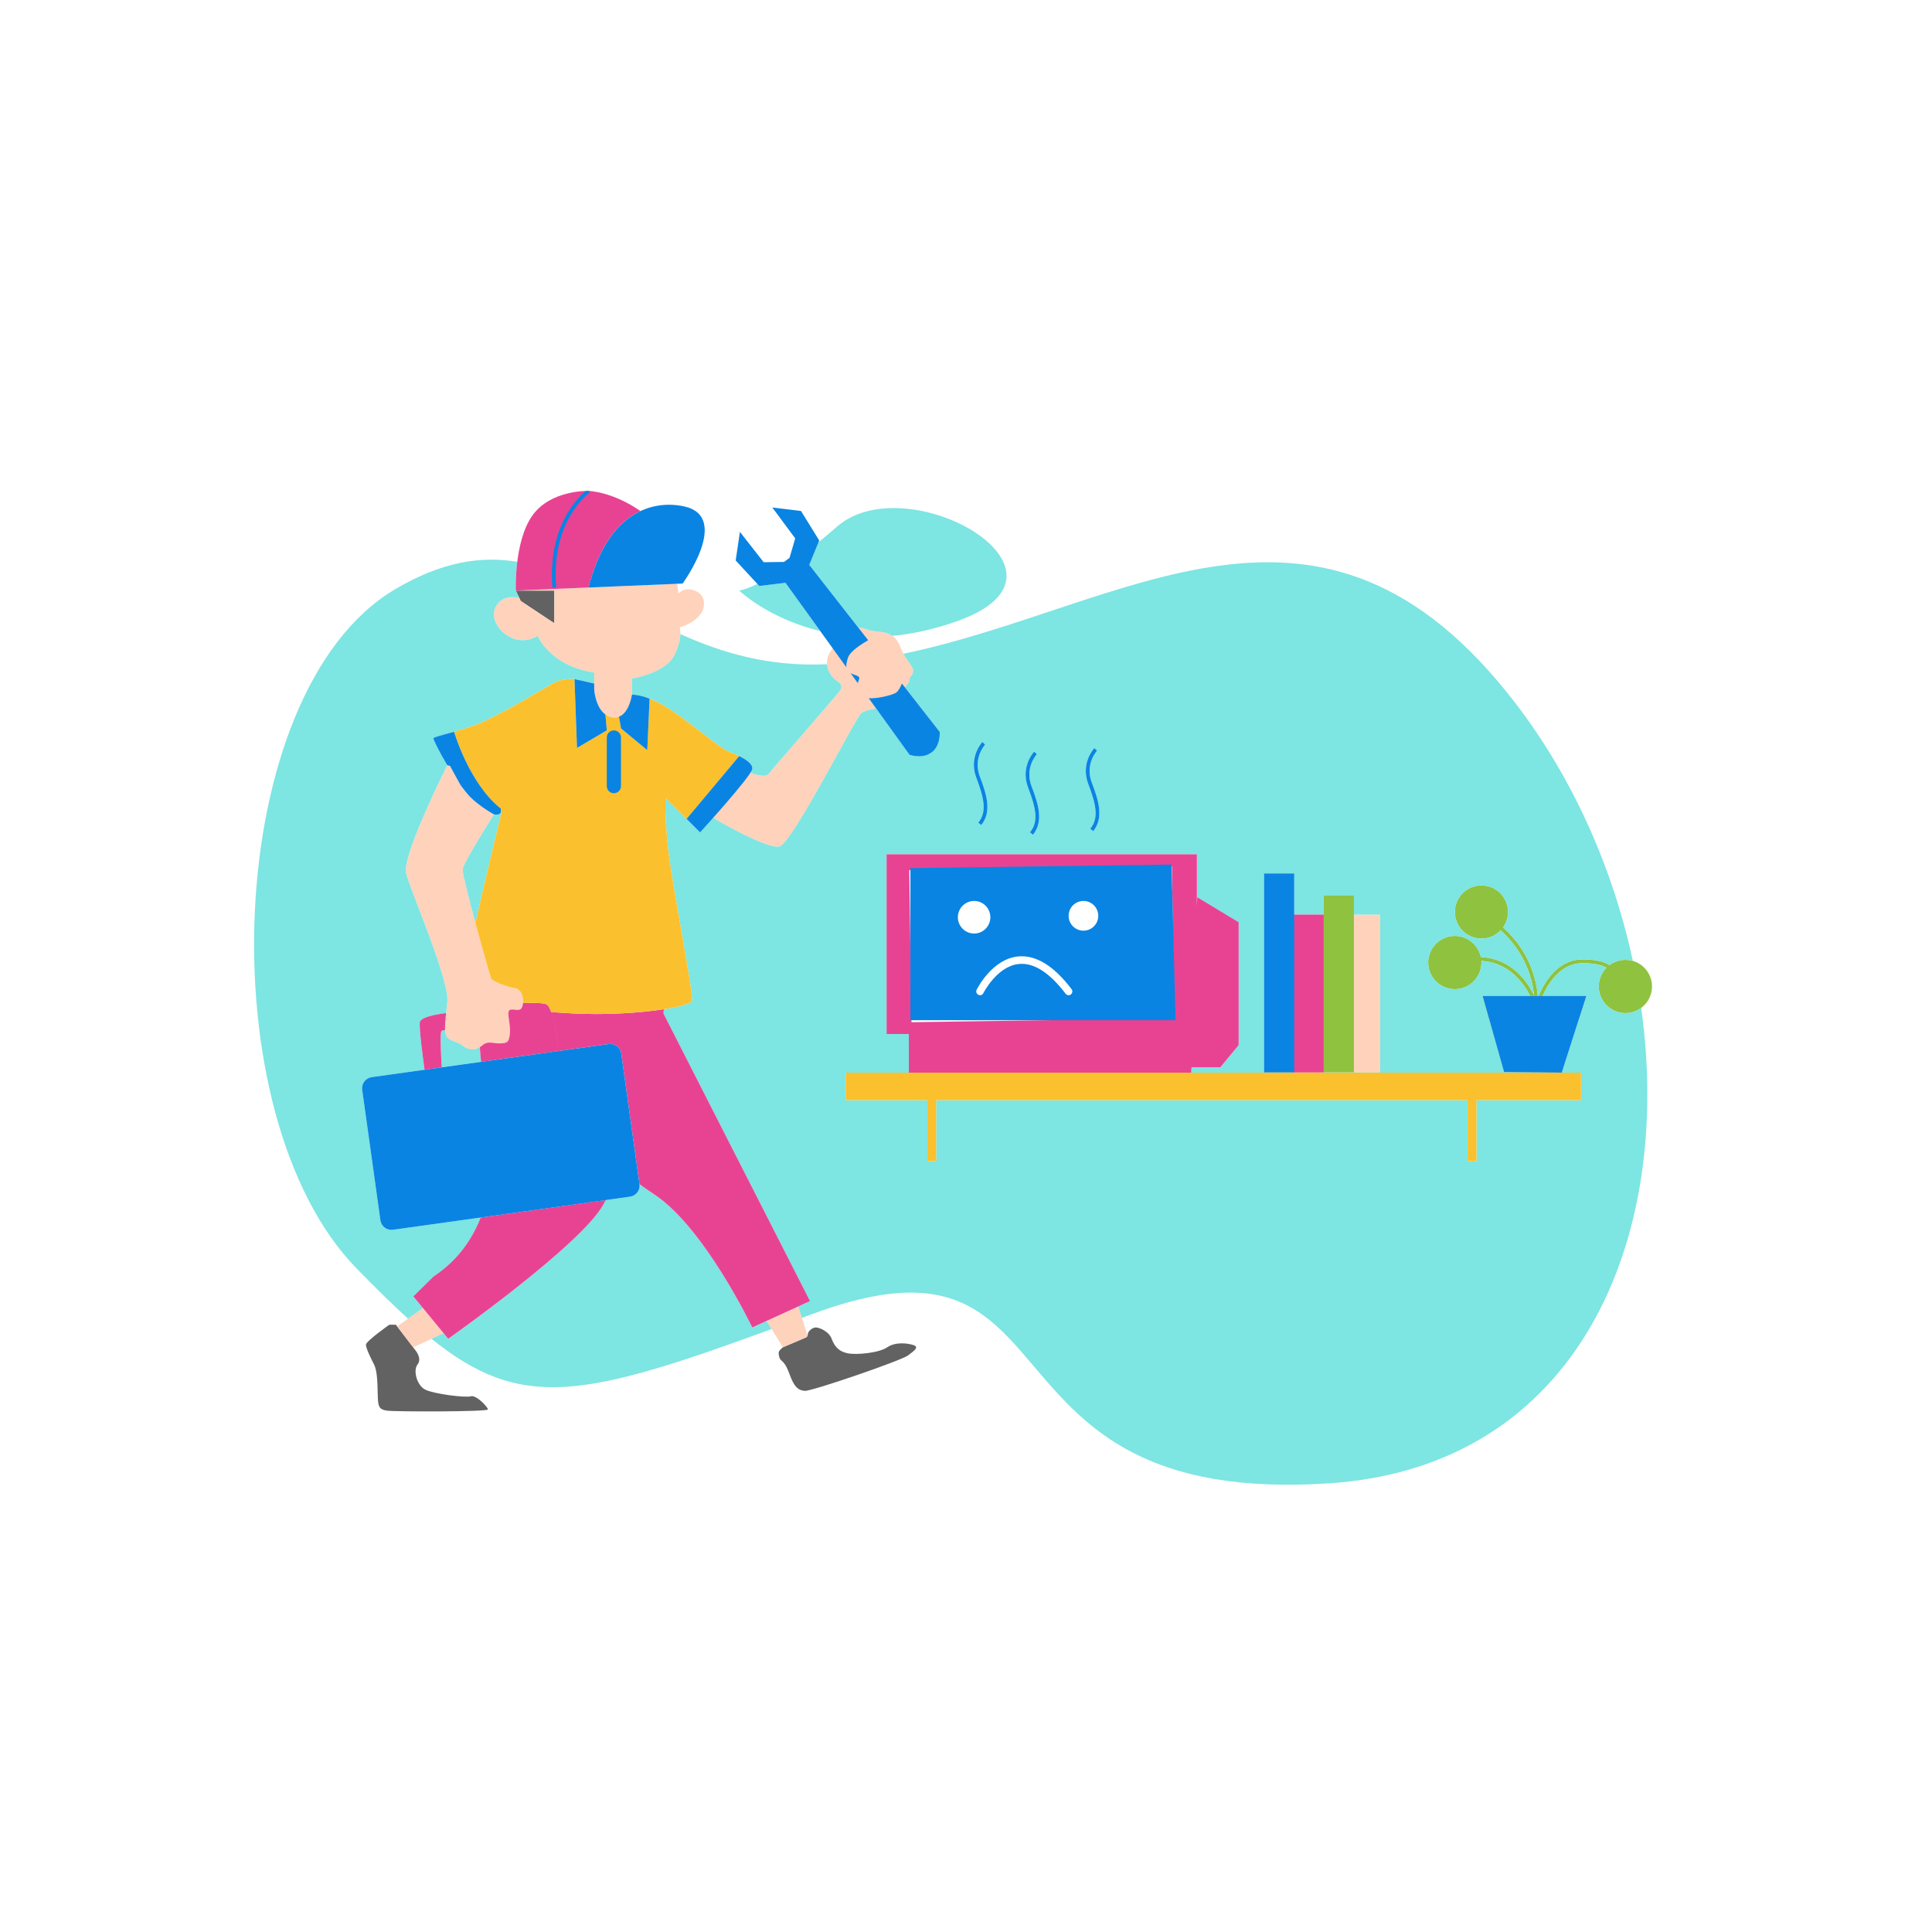 <?xml version="1.0" standalone="no"?>
<svg version="1.1" id="Layer_1" xmlns="http://www.w3.org/2000/svg" xmlns:xlink="http://www.w3.org/1999/xlink" x="0px" y="0px" viewBox="0 0 595.28 595.28" enable-background="new 0 0 595.28 595.28" xml:space="preserve">
<path id="color_x5F_7" fill="#626263" d="M279.772,417.632c-2.211,1.644-29.679,11.056-31.776,10.913
	c-2.126-0.142-3.345-1.304-4.734-5.158c-1.389-3.827-2.324-3.827-2.835-4.564c-0.51-0.736-0.51-1.955-0.51-1.955
	c-0.057-0.738,1.332-1.758,1.332-1.758l7.115-3.033c0,0,0.539-0.256,0.539-1.021c0-0.766,1.247-1.928,2.324-2.041
	c1.077-0.085,4.167,1.162,5.017,3.486c0.879,2.325,2.154,3.884,4.847,4.45c2.721,0.596,9.78-0.084,12.302-1.842
	c2.523-1.729,6.293-1.248,8.022-0.681C283.173,415.023,282.011,415.988,279.772,417.632z M145.069,430.218
	c-1.672,0.511-11.424-0.737-14.031-2.041c-2.608-1.304-3.827-5.952-2.381-7.767c1.446-1.815-0.595-4.281-0.595-4.281l-6.094-7.965
	h-2.013c0,0-7.2,5.074-7.2,6.151c0,1.105,1.446,4.082,2.466,6.038c1.021,1.955,1.077,5.584,1.162,9.213
	c0.085,3.627,0.227,4.705,2.835,5.073s31.124,0.368,31.124-0.368C150.342,433.563,146.713,429.707,145.069,430.218z
	 M170.808,192.051L170.808,192.051v-10.092h-11.877l1.502,3.203L170.808,192.051z"></path>
<path id="color_x5F_6" fill="#8FC23F" d="M509.009,303.935c0,4.535-3.685,8.22-8.192,8.22c-4.535,0-8.22-3.685-8.22-8.22
	c0-2.239,0.907-4.28,2.381-5.783c-1.162-0.651-3.373-1.389-7.398-1.389c-5.839,0-9.921,4.733-12.274,10.12h-1.247
	c2.466-5.953,6.945-11.282,13.521-11.282c4.592,0,7.058,0.907,8.334,1.757c1.389-1.02,3.061-1.615,4.904-1.615
	C505.324,295.742,509.009,299.398,509.009,303.935L509.009,303.935z M407.869,275.814L407.869,275.814v54.623h9.298v-54.623
	L407.869,275.814L407.869,275.814z M471.479,306.883L471.479,306.883h2.353c-0.397-4.621-2.324-13.635-10.687-21.119
	c0.935-1.36,1.502-2.976,1.502-4.762c0-4.535-3.656-8.192-8.192-8.192c-4.536,0-8.192,3.657-8.192,8.192s3.657,8.192,8.192,8.192
	c2.324,0,4.45-0.964,5.924-2.552c7.88,7.115,9.836,15.563,10.29,20.069c-2.041-4.252-6.888-11.366-16.384-11.82
	c-0.794-3.714-4.082-6.52-8.022-6.52c-4.535,0-8.22,3.685-8.22,8.221c0,4.507,3.685,8.192,8.22,8.192
	c4.507,0,8.192-3.686,8.192-8.192c0-0.198-0.029-0.369-0.029-0.539C464.987,296.593,469.466,302.914,471.479,306.883
	L471.479,306.883z"></path>
<path id="color_x5F_5" fill="#FFD2BB" d="M161.17,308.328c0,0.028,0,0.057,0,0.085c0,0.227,0,0.453-0.028,0.651
	c-0.057,0.567-0.17,1.049-0.34,1.39l0,0l0,0l0,0c-0.652,1.36-2.495,0.255-3.685,0.708c-1.219,0.454,0.34,4.649,0,7.342
	c-0.368,2.693-0.737,2.835-2.92,2.977c-2.183,0.143-3.855-1.02-5.726,0.737c-1.899,1.729-4.365,1.219-5.896,0
	c-1.502-1.247-2.665-1.021-4.337-2.183c-1.672-1.162-1.162-4.508-0.425-11.254c0.765-6.746-11.339-34.299-12.699-39.713
	c-1.361-5.414,12.699-33.279,12.699-33.279l0.85,0.199c0,0,2.438,4.535,3.317,6.009c3.033,5.103,10.233,8.929,10.233,8.929
	s-9.468,14.854-9.666,16.98c-0.142,1.445,3.77,15.987,6.435,25.483c0,0.028,0,0.028,0,0.057c0.113,0.425,0.227,0.821,0.34,1.219
	c0.028,0.057,0.028,0.113,0.057,0.142c0.085,0.368,0.198,0.737,0.283,1.077c0.028,0.057,0.057,0.142,0.057,0.198
	c0.085,0.313,0.198,0.624,0.284,0.936c0,0.085,0.028,0.142,0.057,0.198c0.085,0.284,0.142,0.567,0.227,0.822
	c0.028,0.085,0.057,0.17,0.057,0.255c0.085,0.227,0.142,0.426,0.198,0.652c0.028,0.085,0.057,0.17,0.085,0.255
	c0.057,0.198,0.113,0.368,0.17,0.539c0,0.085,0.028,0.17,0.057,0.255c0.057,0.17,0.085,0.283,0.142,0.425
	c0.028,0.085,0.028,0.142,0.057,0.228c0.028,0.113,0.085,0.227,0.113,0.312c0,0.057,0.028,0.113,0.028,0.17
	c0.028,0.085,0.057,0.142,0.085,0.198c0,0.057,0.028,0.085,0.028,0.113c0.028,0.085,0.057,0.143,0.057,0.143
	c0.369,0.595,4.082,2.324,7.115,2.834c0.255,0.057,0.482,0.142,0.709,0.227c0.057,0.028,0.113,0.028,0.142,0.057
	c0.227,0.113,0.397,0.227,0.567,0.369c0,0,0.028,0,0.028,0.028c0.17,0.113,0.283,0.283,0.425,0.453
	c0.028,0.028,0.057,0.057,0.085,0.113c0.113,0.171,0.227,0.368,0.312,0.567c0,0,0,0.028,0.028,0.028
	c0.057,0.198,0.142,0.396,0.198,0.595c0,0.029,0.028,0.086,0.028,0.113c0.057,0.228,0.085,0.454,0.113,0.681v0.028
	C161.142,307.902,161.17,308.102,161.17,308.328L161.17,308.328z M211.258,181.619L211.258,181.619
	c-1.389,0.283-2.268,1.304-2.268,1.304s-0.028-1.219-0.368-3.062l-47.48,2.013c0,0.028,0,0.058-0.028,0.085h9.694v10.092
	l-10.375-6.889l-0.453-0.936c-1.587-0.396-5.443-0.878-7.37,2.977c-2.466,4.933,5.499,13.352,13.068,8.703
	c0,0,3.487,9.155,17.405,11.338v5.216c0,0,0.34,5.442,3.458,7.683c0.227,0.17,0.453,0.283,0.709,0.425
	c0.113,0.057,0.198,0.113,0.312,0.142c0.113,0.057,0.198,0.085,0.284,0.113c0.255,0.085,0.51,0.142,0.765,0.198
	c0.255,0.058,0.51,0.058,0.765,0.058c0.085,0,0.198,0,0.283,0c0.113-0.029,0.227-0.029,0.312-0.058
	c0.255-0.057,0.51-0.113,0.737-0.198l0,0c3.26-1.247,3.997-6.803,3.997-6.803v-4.961c0,0,10.261-1.531,13.068-7.144
	s1.644-8.617,1.644-8.617s6.69-1.757,7.427-6.463C217.579,182.129,212.647,181.308,211.258,181.619L211.258,181.619z
	 M122.392,408.703L122.392,408.703l4.564,5.98l0.397,0.426l9.326-4.338l-6.378-7.738L122.392,408.703z M270.332,194.602
	L270.332,194.602c-3.827-0.283-4.706-1.898-6.746-0.936c-2.041,0.936-7.994,5.812-8.646,9.27c-0.652,3.486,1.304,5.755,3.288,7.115
	c1.956,1.389,0.567,2.693,0.057,3.43c-0.51,0.709-20.324,23.5-21.487,24.974c-1.162,1.445-5.584-0.397-5.584-0.397l-11.395,13.834
	l0.567,0.481c0,0,15.846,9.326,19.758,8.447s23.669-40.082,25.257-41.103s3.543-1.247,5.386-1.559
	c1.814-0.284,9.439-7.144,9.439-8.533s0.992-1.304,1.134-2.834c0.17-1.531-2.296-3.175-3.77-7.03
	C276.143,195.906,274.187,194.886,270.332,194.602L270.332,194.602z M236.175,407.002L236.175,407.002l4.677,7.483l0.397,0.624
	l7.115-3.033c0,0,0.283-0.143,0.453-0.539l-2.863-8.985L236.175,407.002z M417.167,281.796L417.167,281.796v48.642h8.079v-48.642
	H417.167z"></path>
<path id="color_x5F_4" fill="#7de5e2" d="M242.013,179.578l-8.079,0.964l-0.585-0.633c-3.872,1.899-5.593,2.05-5.593,2.05
	s8.913,8.622,24.964,12.467L242.013,179.578z M181.325,181.018c0-0.001,0-0.001,0-0.002
	C181.326,181.017,181.325,181.018,181.325,181.018L181.325,181.018z M249.354,174.05l15.117,19.345
	c1.5-0.213,2.632,0.968,5.861,1.207c1.988,0.146,3.469,0.493,4.637,1.319c6.197-0.584,12.934-2.012,20.167-4.608
	c42.094-15.108-15.591-48.018-37.276-29.026c-2,1.749-3.885,3.34-5.663,4.793L249.354,174.05z M209.649,195.375
	c-0.04,1.453-0.43,3.647-1.876,6.54c-2.807,5.613-13.068,7.144-13.068,7.144v4.961c1.191,0.028,3.005,0.283,5.442,1.247l0,0.004
	c2.098,0.794,4.648,2.126,7.708,4.251c6.69,4.648,14.031,11.026,16.554,12.019c0.907,0.34,2.125,0.822,3.344,1.418l0.003-0.003
	c2.183,1.076,4.252,2.494,4.025,3.996c-0.04,0.232-0.237,0.617-0.55,1.114c0.182,0.075,4.43,1.804,5.567,0.39
	c1.163-1.474,20.977-24.265,21.487-24.974c0.51-0.737,1.899-2.041-0.057-3.43c-1.636-1.122-3.25-2.864-3.4-5.395
	C236.873,205.497,222.426,201.143,209.649,195.375z M137.125,316.379c0-0.039,0.002-0.082,0.003-0.122
	C137.127,316.297,137.126,316.339,137.125,316.379z M147.847,322.682c-1.79,1.136-3.903,0.626-5.272-0.464
	c-1.502-1.247-2.665-1.021-4.337-2.183c-0.77-0.535-1.073-1.54-1.109-3.119c0.002,0.15-0.003,0.316,0.003,0.455
	c-0.595,0.113-0.992,0.197-1.077,0.254c-0.566,0.482-0.142,8.06,0.056,11.242l12.131-1.695
	C148.073,325.619,147.932,324.122,147.847,322.682z M183.083,212.46v-5.216c-13.918-2.183-17.405-11.338-17.405-11.338
	c-7.569,4.649-15.534-3.77-13.068-8.703c1.927-3.855,5.783-3.373,7.37-2.977l0.453,0.936l-1.502-3.203h2.183
	c0.028-0.027,0.028-0.057,0.028-0.085l17.962-0.762l-20.174,0.846c0,0-0.154-3.936,0.454-8.856
	c-11.158-1.846-23.204-0.088-37.7,8.489c-53.15,31.465-57.912,161.943-11.877,209.169c5.804,5.95,11.037,11.12,15.921,15.552
	l4.573-3.279l3.898,4.729l-6.847-8.328l6.18-6.095c7.229-4.79,11.821-11.169,14.57-18.198l4.584-0.644l-31.598,4.414
	c-1.899,0.256-3.628-1.049-3.883-2.92l-5.613-40.223c-0.255-1.871,1.049-3.6,2.92-3.884l16.298-2.277
	c-0.37-2.703-1.757-12.89-1.445-14.646c0.369-2.039,8.066-2.806,8.078-2.807c0.108-1.016,0.235-2.136,0.37-3.373
	c0.765-6.746-11.339-34.299-12.699-39.713c-1.361-5.414,12.699-33.279,12.699-33.279l0.85,0.199l-0.851-0.2
	c-2.636-4.394-4.393-8.078-4.28-8.334c0.199-0.368,2.835-0.992,6.378-1.984c0,0,0.001,0.003,0.001,0.003
	c1.984-0.566,4.223-1.247,6.489-2.067c6.293-2.324,18.312-9.582,23.811-12.785c2.183-1.247,4.62-1.502,6.803-1.389l0.765,21.231
	 M177.781,230.46l-0.765-21.231l6.066,1.388v1.843 M181.216,312.411c-0.474-0.008-0.95-0.018-1.427-0.031
	C180.266,312.393,180.741,312.403,181.216,312.411z M142.02,242.059c0.674,1.119,1.549,2.172,2.501,3.14
	C143.669,244.209,142.821,243.148,142.02,242.059z M236.177,407.006l-4.396,2.009c0,0-14.712-30.756-30.104-40.933
	c-1.616-1.077-3.146-2.126-4.62-3.203c-0.028,0,0-0.028-0.028-0.057l-1.897-13.588c0,0,0,0,0,0.001l1.896,13.589
	c0.284,1.871-1.02,3.6-2.891,3.884l-7.498,1.047c-0.222,0.416-0.444,0.831-0.638,1.22c-6.69,12.501-47.906,41.527-47.906,41.527
	l-1.421-1.728l-3.73,1.735c27.553,22.166,46.552,18.348,104.795-3.003L236.177,407.006z M505.673,310.537
	c10.004,71.267-19.304,141.39-96.074,146.497c-112.478,7.484-74.891-83.481-159.25-52.186c-1.107,0.411-2.194,0.814-3.276,1.215
	l-1.119-3.511l-7.357,3.348l10.986-5.021l-45.071-88.441l-0.066-0.045c0.022-0.476,0.051-0.953,0.065-1.428
	c-5.92,0.923-14.257,1.586-23.055,1.45c16.435,0.246,31.217-2.288,31.73-4.058c0.595-1.928-5.811-34.243-7.172-45.468
	c-1.333-11.225-0.964-17.036-0.964-17.036l6.49,6.466l0.003-0.003l4.166,4.166c0,0,1.761-1.933,4.114-4.587l0.563,0.478
	c0,0,15.846,9.326,19.758,8.447c3.912-0.879,23.669-40.082,25.257-41.103c1.35-0.868,2.965-1.161,4.551-1.421l10.273,14.262
	c0,0,3.884,1.36,6.548-0.567v0.028c3.09-1.928,2.778-6.492,2.778-6.492l-10.767-13.78c0.863-0.95,1.442-1.742,1.442-2.122
	c0-1.389,0.992-1.304,1.134-2.834c0.143-1.288-1.577-2.661-3.005-5.357c68.555-14.241,128.42-63.228,188.617,15.278
	c17.844,23.269,30.049,51.064,36.132,79.361c-0.727-0.211-1.492-0.33-2.286-0.33c-1.843,0-3.515,0.595-4.904,1.615
	c-1.276-0.85-3.742-1.757-8.334-1.757c-6.576,0-11.054,5.328-13.521,11.281h-0.228c-0.397-4.621-2.324-13.635-10.687-21.118
	c0.935-1.36,1.502-2.976,1.502-4.762c0-4.535-3.656-8.192-8.192-8.192s-8.192,3.657-8.192,8.192s3.657,8.192,8.192,8.192
	c2.324,0,4.45-0.964,5.924-2.552c7.88,7.115,9.836,15.563,10.29,20.069c-2.041-4.252-6.888-11.366-16.384-11.82
	c-0.794-3.714-4.082-6.52-8.022-6.52c-4.535,0-8.22,3.685-8.22,8.221c0,4.507,3.685,8.192,8.22,8.192
	c4.507,0,8.192-3.686,8.192-8.192c0-0.198-0.029-0.369-0.029-0.539c8.56,0.54,13.039,6.86,15.052,10.829h-14.654l0,0.001h0
	l0.061,0.217l1.895,6.755h0.008l4.641,16.469l17.767,0.17H367.051l0.085-1.643h8.872l5.641-6.831v-37.871l-12.756-7.71l-0.113,2.777
	v-15.987h-95.613v55.361h6.86v11.904h-19.445v8.505h25.143v18.765h2.721v-18.765h163.758v18.765h2.721v-18.765h32.201v-8.505h-5.924
	l7.569-23.611h0l0-0.001h-13.465c2.353-5.387,6.435-10.119,12.274-10.119c4.025,0,6.236,0.738,7.398,1.389
	c-1.474,1.503-2.381,3.544-2.381,5.783c0,4.535,3.685,8.22,8.22,8.22C502.634,312.155,504.311,311.549,505.673,310.537z
	 M389.472,330.438h9.071h0.227h9.099v-0.001h9.298v0.001h8.079v-48.642h-8.079v-5.982l-9.298,0v5.982h-9.099v-12.671h-9.298V330.438
	z M335.303,241.544c2.465,6.463,3.287,10.573,0.623,13.805l0.907,0.737c3.317-4.055,1.701-9.383-0.425-14.939
	c-2.154-5.669,1.474-9.694,1.616-9.864l-0.85-0.766C337.004,230.688,332.894,235.195,335.303,241.544z M316.764,242.65
	c2.466,6.462,3.288,10.544,0.595,13.804l0.907,0.737c3.345-4.054,1.701-9.383-0.425-14.939c-2.154-5.669,1.474-9.694,1.644-9.864
	l-0.85-0.794C318.437,231.793,314.355,236.3,316.764,242.65z M300.833,239.674c2.438,6.433,3.26,10.544,0.595,13.804l0.907,0.737
	c3.317-4.054,1.701-9.383-0.425-14.939c-2.154-5.669,1.474-9.693,1.616-9.864l-0.85-0.794
	C302.506,228.817,298.396,233.324,300.833,239.674z M361.244,276.611 M178.057,312.324c0.35,0.014,0.698,0.024,1.047,0.035
	C178.756,312.348,178.407,312.338,178.057,312.324z M154.281,250.501c-0.623,0.595-1.501,0.538-2.068,0.424
	c-0.005-0.002-0.045-0.023-0.1-0.053c0.062,0.034,0.1,0.054,0.1,0.054s-9.468,14.854-9.666,16.98
	c-0.101,1.028,1.849,8.68,3.942,16.43c3.514-15.503,8.047-34.144,8.047-34.144c-0.085,0.113-0.17,0.227-0.255,0.312L154.281,250.501
	z"></path>
<path id="color_x5F_3" fill="#E84393" d="M130.811,329.616c-0.369-2.692-1.758-12.897-1.446-14.655
	c0.369-2.041,8.079-2.807,8.079-2.807c-0.227,2.211-0.369,3.941-0.312,5.217c-0.595,0.113-0.992,0.197-1.077,0.254
	c-0.567,0.483-0.141,8.079,0.057,11.254L130.811,329.616z M204.512,312.438l45.071,88.441l-17.802,8.136
	c0,0-14.712-30.756-30.104-40.933c-1.616-1.077-3.146-2.126-4.62-3.203c-0.028,0,0-0.028-0.028-0.057l-1.897-13.588
	c-0.001,0.004-0.003,0.008-0.004,0.011l-3.713-26.646c-0.255-1.87-1.984-3.175-3.855-2.919l-15.308,2.141
	c0,0.003,0.001,0.009,0.002,0.012l-0.001,0c0,0,0,0.001,0,0.001l-5.698,0.793c0-0.003-0.001-0.007-0.001-0.01l0.001,0
	c-0.171-1.281-0.652-4.673-1.161-7.05c-0.68-2.977-4.224-3.344-4.224-3.344s-0.438,0.05-1.197,0.14
	c0.758-0.089,1.196-0.139,1.196-0.139s3.544,0.367,4.224,3.344c0.509,2.377,0.99,5.768,1.161,7.049l-18.311,2.561
	c-0.17-1.559-0.312-3.061-0.397-4.506c0.199-0.142,0.426-0.284,0.624-0.454c1.871-1.757,3.543-0.594,5.726-0.737
	c2.183-0.142,2.552-0.284,2.92-2.977c0.135-1.105-0.039-2.49-0.227-3.77c0,0,0.001,0,0.001,0c-0.255-1.786-0.482-3.316,0.227-3.572
	c0.208-0.079,0.437-0.109,0.675-0.115c-0.046,0.001-0.092-0.001-0.137,0.001c0.045-0.003,0.092-0.001,0.137-0.001
	c0.035-0.001,0.07-0.001,0.105-0.001c0.035,0,0.069-0.002,0.104-0.001c-0.035-0.001-0.069,0.001-0.104,0.001
	c0.068,0,0.135,0.002,0.204,0.005c-0.033-0.002-0.067-0.005-0.1-0.006c0.033,0.001,0.067,0.005,0.1,0.006c0.002,0,0.004,0,0.006,0
	c0.438,0.023,0.893,0.094,1.308,0.098c-0.416-0.005-0.87-0.075-1.308-0.098c1.05,0.057,2.205,0.42,2.693-0.598
	c0.17-0.341,0.283-0.822,0.34-1.39c3.77-0.142,6.605-0.027,7.37,0.454c0.48,0.3,0.93,1.178,1.343,2.357
	c-0.004-0.01-0.007-0.022-0.011-0.032c2.069,0.141,4.195,0.284,6.378,0.397c10.658,0.567,21.203-0.17,28.289-1.275
	c-0.014,0.475-0.042,0.952-0.065,1.428L204.512,312.438z M172.241,323.728c-0.142-1.243-0.976-7.444-2.192-11.268
	C171.25,316.28,172.081,322.469,172.241,323.728z M368.893,276.439l12.756,7.71v37.871l-5.641,6.831h-8.872l-0.085,1.644h-87.024
	V318.59h-6.86v-55.361h95.613v15.987L368.893,276.439z M280.168,268.104l0.68,46.856l80.958-1.219l-0.709-46.856L280.168,268.104z
	 M181.325,181.019c3.515-13.716,9.666-20.576,16.015-23.552c-8.589-5.98-15.931-6.208-15.931-6.208s-11.736-0.425-17.405,7.626
	c-5.669,8.05-5.074,23.073-5.074,23.073L181.325,181.019z M133.532,393.339l-6.18,6.095l10.743,13.067
	c0,0,41.216-29.026,47.906-41.527c0.198-0.397,0.425-0.822,0.652-1.247l-38.551,5.414
	C145.353,382.17,140.761,388.549,133.532,393.339z M210.322,179.804l-28.997,1.215c0,0.001-0.001,0.002-0.001,0.004L210.322,179.804
	z M398.543,281.796v48.642h9.326v-48.642H398.543z M156.861,314.535c0.01,0.065,0.018,0.133,0.028,0.199h0
	C156.889,314.677,156.889,314.591,156.861,314.535z M160.32,310.964c-0.255,0.149-0.566,0.19-0.903,0.186
	C159.754,311.154,160.065,311.113,160.32,310.964z"></path>
<path id="color_x5F_2" fill="#FBC02D" d="M260.581,330.494h226.545v8.505h-32.201v18.765h-2.721v-18.765H288.446v18.765h-2.721
	v-18.765h-25.143v-8.505L260.581,330.494L260.581,330.494z M486.531,313.855L486.531,313.855l2.24-6.973h-31.947l1.956,6.973
	H486.531z M205.05,245.853L205.05,245.853c0,0-0.369,5.811,0.964,17.036c1.361,11.225,7.767,43.54,7.172,45.468
	c-0.567,1.956-18.567,4.847-36.964,3.884c-2.183-0.113-4.309-0.256-6.378-0.397c-0.425-1.162-0.879-2.041-1.332-2.324
	c-0.765-0.481-3.6-0.596-7.37-0.454l0,0c0.17-1.757-0.34-4.252-2.665-4.648c-3.033-0.51-6.746-2.239-7.115-2.834
	c-0.17-0.284-2.608-8.816-4.876-17.235c3.515-15.505,8.05-34.157,8.05-34.157c-0.085,0.113-0.17,0.227-0.255,0.312l0.028-1.36
	c-9.78-7.738-14.4-23.67-14.4-23.67c1.984-0.566,4.224-1.247,6.491-2.068c6.293-2.324,18.312-9.582,23.811-12.785
	c2.183-1.247,4.62-1.502,6.803-1.389l0.765,21.231l9.184-5.414l-0.425-4.876v-0.027c0.595,0.425,1.276,0.736,2.069,0.878
	s1.474,0.028,2.098-0.198l0,0v0.028l0.652,3.601l8.079,6.689l0.709-15.874c2.098,0.794,4.649,2.126,7.71,4.252
	c6.69,4.648,14.031,11.026,16.554,12.019c0.907,0.34,2.126,0.822,3.345,1.418l-16.214,19.36L205.05,245.853z"></path>
<path id="color_x5F_1" fill="#0984E3" d="M194.704,214.02c1.191,0.028,3.005,0.283,5.443,1.247l-0.709,15.874l-8.079-6.689
	l-0.652-3.601v-0.028C193.967,219.575,194.704,214.02,194.704,214.02L194.704,214.02z M177.016,209.229L177.016,209.229
	L177.016,209.229l0.765,21.231l9.184-5.414l-0.425-4.876v-0.027c-3.118-2.24-3.458-7.683-3.458-7.683v-1.843L177.016,209.229z
	 M227.756,232.955L227.756,232.955l-16.214,19.36l4.167,4.167c0,0,15.676-17.207,16.072-19.531
	C232.008,235.449,229.939,234.031,227.756,232.955L227.756,232.955z M189.148,244.406L189.148,244.406
	c1.191,0,2.183-0.992,2.183-2.183v-14.995c0-1.219-0.992-2.183-2.183-2.183c-1.219,0-2.183,0.964-2.183,2.183v14.995
	C186.965,243.414,187.929,244.406,189.148,244.406L189.148,244.406z M171.375,180.967L171.375,180.967
	c-1.701-20.749,10.261-29.14,10.375-29.225l-0.34-0.482l0,0c0,0-0.34,0-0.935,0.029c-2.523,2.098-11.764,11.111-10.261,29.791
	L171.375,180.967z M138.663,235.988L138.663,235.988c0,0,2.409,4.507,3.288,5.98c0.85,1.162,1.757,2.296,2.665,3.345
	c3.317,3.345,7.54,5.585,7.597,5.612c0.567,0.114,1.446,0.171,2.069-0.425l0.028-1.36c-9.78-7.738-14.4-23.67-14.4-23.67
	c-3.543,0.992-6.179,1.616-6.378,1.984c-0.113,0.256,1.644,3.94,4.28,8.334L138.663,235.988z M210.776,156.022L210.776,156.022
	c-9.156-1.984-23.329,1.105-29.452,25.001l28.998-1.219C210.323,179.805,225.346,159.226,210.776,156.022L210.776,156.022z
	 M317.359,256.454L317.359,256.454l0.907,0.737c3.345-4.054,1.701-9.383-0.425-14.939c-2.154-5.669,1.474-9.694,1.644-9.864
	l-0.85-0.794c-0.198,0.199-4.28,4.706-1.871,11.056C319.23,249.112,320.052,253.194,317.359,256.454L317.359,256.454z
	 M301.428,253.478L301.428,253.478l0.907,0.737c3.317-4.054,1.701-9.383-0.425-14.939c-2.154-5.669,1.474-9.693,1.616-9.864
	l-0.85-0.794c-0.17,0.199-4.28,4.706-1.843,11.056C303.271,246.107,304.093,250.218,301.428,253.478L301.428,253.478z
	 M335.926,255.349L335.926,255.349l0.907,0.737c3.317-4.055,1.701-9.383-0.425-14.939c-2.154-5.669,1.474-9.694,1.616-9.864
	l-0.85-0.766c-0.17,0.171-4.28,4.678-1.871,11.027C337.768,248.007,338.59,252.117,335.926,255.349L335.926,255.349z
	 M252.417,166.539L252.417,166.539l-5.613-9.1l-8.844-1.077l7.058,9.524l-1.758,6.01l-1.701,1.247l-6.265,0.085l-7.313-9.354
	l-1.304,8.816l7.257,7.852l8.079-0.964l18.765,26.022c-0.085-0.737,0.085-1.701,0.482-2.92c0.624-1.984,4.11-4.195,6.236-5.414
	l-18.142-23.216L252.417,166.539z M360.984,266.375L360.984,266.375l1.219,47.963h-81.694V267.48L360.984,266.375z M300.153,287.635
	L300.153,287.635c2.75,0,4.989-2.239,4.989-5.018c0-2.777-2.239-5.017-4.989-5.017c-2.778,0-5.017,2.239-5.017,5.017
	C295.135,285.396,297.375,287.635,300.153,287.635L300.153,287.635z M330.172,304.785L330.172,304.785
	c-5.471-7.229-10.998-10.602-16.441-10.092c-8.05,0.766-12.614,9.893-12.813,10.262c-0.283,0.595-0.057,1.275,0.539,1.559
	c0.142,0.085,0.34,0.142,0.51,0.142c0.425,0,0.822-0.255,1.02-0.651c0.057-0.086,4.195-8.334,10.97-8.986
	c4.564-0.453,9.411,2.637,14.372,9.156c0.397,0.51,1.105,0.623,1.616,0.227S330.568,305.295,330.172,304.785L330.172,304.785z
	 M338.392,282.192L338.392,282.192c0-2.551-2.041-4.592-4.564-4.592s-4.564,2.041-4.564,4.592c0,2.522,2.041,4.563,4.564,4.563
	C336.351,286.756,338.392,284.715,338.392,282.192L338.392,282.192z M389.472,330.438L389.472,330.438h9.298v-61.313h-9.298V330.438
	z M191.416,324.599L191.416,324.599c-0.255-1.87-1.984-3.175-3.855-2.919l-73.049,10.204c-1.871,0.284-3.175,2.013-2.92,3.884
	l5.613,40.223c0.255,1.871,1.984,3.176,3.883,2.92l73.049-10.204c1.871-0.284,3.175-2.013,2.891-3.884L191.416,324.599z
	 M456.824,306.883L456.824,306.883l6.605,23.441l17.773,0.17l7.569-23.611L456.824,306.883L456.824,306.883z M286.773,231.991
	L286.773,231.991v0.028c3.09-1.928,2.778-6.492,2.778-6.492l-11.65-14.91c-0.482,1.105-1.077,2.211-1.616,2.665
	c-1.077,0.936-6.491,2.098-8.617,1.843l12.557,17.433C280.225,232.558,284.109,233.918,286.773,231.991L286.773,231.991z
	 M263.076,207.84L263.076,207.84c-0.397-0.113-0.709-0.283-0.992-0.426l2.211,3.062C264.805,208.719,265.4,208.662,263.076,207.84
	L263.076,207.84z"></path>
</svg>